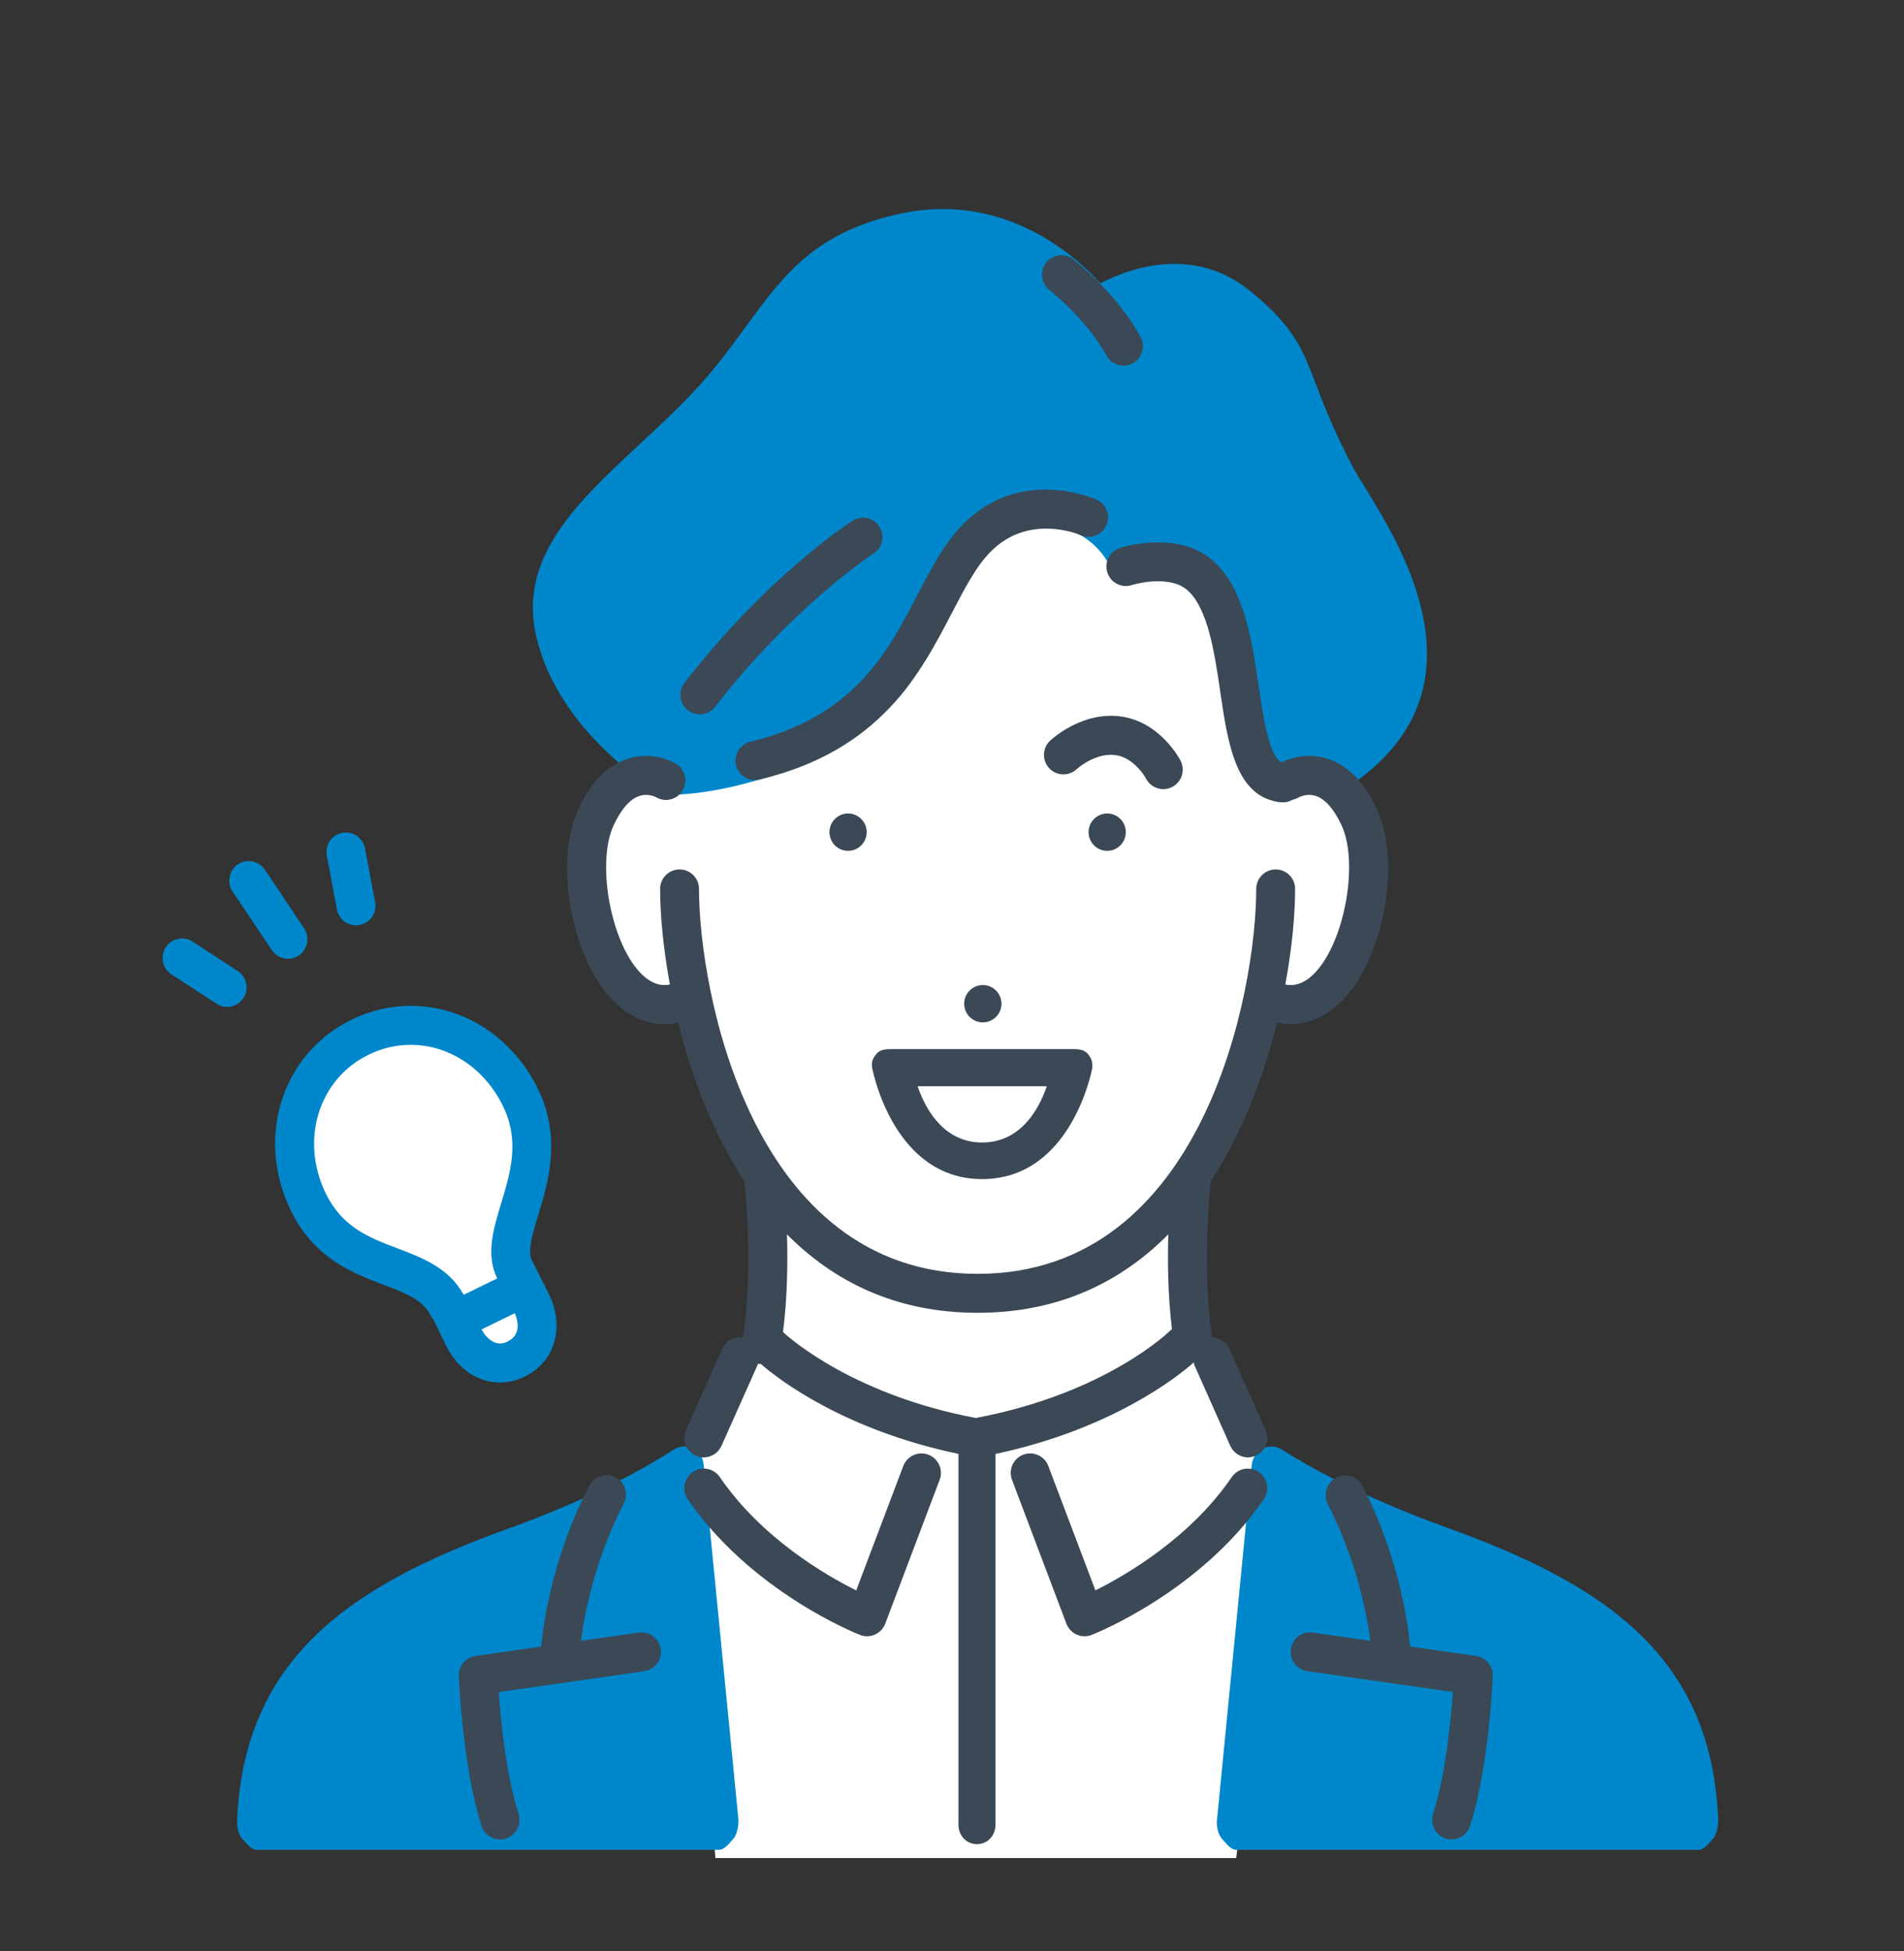 <svg width="82" height="84" viewBox="0 0 82 84" fill="none" xmlns="http://www.w3.org/2000/svg">
<rect x="0" y="0" width="82" height="84" fill="#333333" stroke="none"/>
<g clip-path="url(#clip0_197_639)">
<path d="M30.809 80H53.24L55.246 63.498C55.246 63.498 52.247 62.033 51.489 58.357C50.73 54.681 51.315 50.813 51.315 50.813C51.315 50.813 53.767 47.102 54.334 43.227C54.334 43.227 57.281 44.239 58.693 39.453C60.105 34.666 55.686 32.666 54.771 32.401C54.771 32.401 52.488 22.483 48.974 21.774C45.458 21.064 43.062 21.483 39.699 25.931C36.334 30.38 28.132 33.385 28.132 33.385C28.132 33.385 24.838 33.822 25.272 38.858C25.705 43.895 29.885 43.252 29.885 43.252C29.885 43.252 30.814 48.017 33.072 50.908C33.072 50.908 33.931 60.849 29.466 63.186L30.81 80H30.809Z" fill="white"/>
<path d="M18.991 55.794C17.812 54.941 13.518 54.002 12.893 50.742C12.268 47.483 13.84 44.241 17.91 44.015C21.978 43.789 23.406 48.204 22.799 50.457C22.192 52.71 21.829 53.918 22.479 55.457C23.128 56.997 23.286 58.297 21.599 58.681C19.913 59.067 18.99 55.794 18.99 55.794H18.991Z" fill="white"/>
<path d="M62.268 65.755C58.646 64.454 56.281 63.099 55.194 62.404C54.949 62.246 54.64 62.24 54.378 62.368C54.116 62.496 53.94 62.773 53.91 63.064L52.408 78.404C52.386 78.639 52.463 78.987 52.62 79.162C52.779 79.338 53.005 79.645 53.24 79.645H73.162C73.389 79.645 73.608 79.347 73.764 79.183C73.922 79.019 74.006 78.603 73.998 78.375C73.731 71.309 69.115 68.216 62.267 65.756L62.268 65.755Z" fill="#0087CB"/>
<path d="M30.298 63.023C30.269 62.732 30.092 62.484 29.831 62.356C29.57 62.229 29.259 62.258 29.014 62.415C27.927 63.111 25.563 64.495 21.941 65.796C15.092 68.256 10.477 71.388 10.21 78.454C10.201 78.682 10.285 79.017 10.444 79.181C10.602 79.346 10.819 79.645 11.046 79.645H30.968C31.203 79.645 31.429 79.34 31.588 79.164C31.747 78.989 31.824 78.56 31.8 78.325L30.298 63.024V63.023Z" fill="#0087CB"/>
<path d="M55.187 34.54C55.207 34.542 55.226 34.542 55.246 34.542C55.489 34.542 55.722 34.435 55.882 34.249C56.041 34.062 56.203 33.96 56.409 33.96C56.66 33.96 56.879 34.061 56.879 34.061C57.15 34.239 57.487 34.243 57.756 34.077C64.325 29.998 60.472 23.735 58.828 21.056C58.593 20.675 58.392 20.351 58.263 20.106C57.43 18.524 57.016 17.442 56.683 16.571C56.084 15 55.722 14.053 53.809 12.505C52.871 11.746 51.784 11.361 50.578 11.361C49.255 11.361 48.087 11.836 47.391 12.196C46.42 11.13 44.043 9 40.601 9C40.05 9 39.486 9.057 38.929 9.168C35.144 9.925 33.744 11.843 32.121 14.065C31.45 14.984 30.755 15.935 29.812 16.93C29.081 17.701 28.297 18.429 27.54 19.135C24.834 21.652 22.279 24.03 23.107 27.458C24.104 31.577 28.206 34.009 28.38 34.11C28.508 34.185 28.641 34.226 28.806 34.223C31.668 34.205 36.95 32.658 39.202 29.397C39.907 28.377 40.38 27.312 40.796 26.374C41.618 24.526 42.211 23.19 44.052 22.772C44.386 22.696 44.711 22.658 45.015 22.658C46.925 22.658 47.7 24.189 47.73 24.248C47.877 24.562 48.199 24.752 48.549 24.726C51.966 24.472 52.511 27.177 52.866 30.766C53.208 34.227 54.86 34.518 55.188 34.542L55.187 34.54Z" fill="#0087CB"/>
<path d="M14.512 39.157C14.587 39.56 14.938 39.84 15.333 39.84C15.384 39.84 15.437 39.836 15.49 39.825C15.944 39.739 16.243 39.3 16.157 38.844L15.719 36.527C15.633 36.072 15.195 35.772 14.741 35.859C14.287 35.945 13.989 36.384 14.075 36.84L14.513 39.158L14.512 39.157Z" fill="#0087CB"/>
<path d="M11.707 40.907C11.868 41.149 12.134 41.279 12.402 41.279C12.562 41.279 12.725 41.233 12.868 41.136C13.253 40.878 13.354 40.356 13.097 39.971L11.407 37.447C11.149 37.062 10.629 36.959 10.245 37.218C9.861 37.476 9.759 37.997 10.017 38.383L11.707 40.907Z" fill="#0087CB"/>
<path d="M10.483 42.971C10.736 42.582 10.625 42.062 10.238 41.81L8.294 40.541C7.907 40.289 7.389 40.398 7.136 40.786C6.885 41.175 6.994 41.695 7.381 41.949L9.326 43.217C9.467 43.308 9.624 43.352 9.781 43.352C10.055 43.352 10.323 43.217 10.484 42.97L10.483 42.971Z" fill="#0087CB"/>
<path d="M12.522 52.114C13.526 54.181 15.188 54.811 16.524 55.318C17.573 55.716 18.231 55.993 18.547 56.643C18.579 56.709 18.621 56.768 18.67 56.821L19.202 57.915C19.691 58.922 20.562 59.523 21.532 59.523C21.898 59.523 22.258 59.436 22.605 59.267C22.637 59.251 22.667 59.235 22.696 59.215C23.917 58.562 24.318 57.113 23.641 55.721L22.995 54.435C22.982 54.408 22.967 54.382 22.952 54.358C22.698 53.963 22.875 53.319 23.185 52.3C23.609 50.903 24.191 48.989 23.172 46.893C22.095 44.68 19.993 43.307 17.684 43.307C16.805 43.307 15.946 43.508 15.135 43.906C12.143 45.37 10.996 48.976 12.523 52.114H12.522ZM21.875 57.752C21.854 57.761 21.834 57.773 21.813 57.785C21.717 57.825 21.622 57.844 21.532 57.844C21.238 57.844 20.94 57.614 20.739 57.24L22.172 56.539C22.278 56.788 22.485 57.452 21.874 57.751L21.875 57.752ZM15.867 45.415C16.448 45.13 17.06 44.986 17.684 44.986C19.347 44.986 20.872 45.999 21.666 47.629C22.396 49.132 21.983 50.493 21.583 51.81C21.251 52.902 20.909 54.03 21.416 55.042L19.977 55.745C19.963 55.729 19.955 55.71 19.94 55.695C19.295 54.574 18.188 54.155 17.117 53.748C15.895 53.284 14.741 52.846 14.027 51.377C12.912 49.084 13.72 46.465 15.868 45.414L15.867 45.415Z" fill="#0087CB"/>
<path d="M47.808 36.623C48.245 36.555 48.545 36.143 48.475 35.703C48.407 35.266 47.996 34.966 47.56 35.035C47.123 35.104 46.824 35.515 46.892 35.953C46.96 36.392 47.371 36.692 47.808 36.623Z" fill="#3B4856"/>
<path d="M42.452 44.01C42.889 43.941 43.189 43.529 43.12 43.09C43.05 42.651 42.64 42.352 42.203 42.421C41.766 42.49 41.467 42.902 41.535 43.34C41.603 43.779 42.014 44.078 42.452 44.01Z" fill="#3B4856"/>
<path d="M35.733 35.703C35.664 36.143 35.962 36.554 36.4 36.623C36.838 36.693 37.248 36.392 37.316 35.953C37.384 35.515 37.086 35.104 36.648 35.035C36.211 34.966 35.801 35.266 35.733 35.703Z" fill="#3B4856"/>
<path d="M49.354 33.52C49.502 33.809 49.796 33.977 50.1 33.977C50.228 33.977 50.359 33.947 50.481 33.884C50.892 33.673 51.055 33.167 50.844 32.754C50.808 32.685 49.961 31.062 48.243 30.844C46.569 30.631 45.275 31.845 45.22 31.896C44.886 32.215 44.873 32.741 45.188 33.077C45.501 33.414 46.03 33.432 46.369 33.118C46.377 33.111 47.155 32.398 48.033 32.51C48.865 32.615 49.353 33.516 49.354 33.52Z" fill="#3B4856"/>
<path d="M29.624 30.579C29.777 30.699 29.958 30.756 30.137 30.756C30.387 30.756 30.634 30.645 30.799 30.432C34.164 26.092 37.568 23.867 37.619 23.834C38.009 23.583 38.122 23.064 37.873 22.674C37.623 22.283 37.106 22.17 36.717 22.419C36.568 22.515 33.039 24.808 29.477 29.401C29.193 29.767 29.259 30.294 29.624 30.579V30.579Z" fill="#3B4856"/>
<path d="M32.318 31.932C31.868 32.039 31.591 32.491 31.697 32.943C31.789 33.328 32.132 33.588 32.51 33.588C32.575 33.588 32.641 33.58 32.705 33.565C37.909 32.322 39.622 29.028 41 26.381C41.565 25.295 42.053 24.358 42.693 23.724C44.325 22.108 46.45 23.002 46.546 23.044C46.967 23.23 47.46 23.04 47.647 22.618C47.836 22.194 47.647 21.698 47.224 21.509C47.093 21.45 43.976 20.094 41.517 22.53C40.69 23.348 40.12 24.445 39.517 25.605C38.233 28.072 36.779 30.867 32.318 31.933V31.932Z" fill="#3B4856"/>
<path d="M45.187 12.482C46.904 13.871 47.628 15.265 47.636 15.281C47.783 15.573 48.078 15.742 48.383 15.742C48.51 15.742 48.639 15.712 48.759 15.652C49.172 15.444 49.339 14.939 49.131 14.525C49.096 14.456 48.258 12.81 46.237 11.175C45.878 10.884 45.35 10.941 45.06 11.302C44.77 11.662 44.826 12.191 45.187 12.482Z" fill="#3B4856"/>
<path d="M51.414 58.66C51.423 58.693 51.417 58.726 51.432 58.759L52.984 62.25C53.123 62.561 53.424 62.747 53.744 62.747C53.858 62.747 53.973 62.723 54.084 62.673C54.506 62.484 54.694 61.987 54.504 61.564L52.946 58.074C52.808 57.767 52.511 57.586 52.197 57.58C52.197 57.543 52.197 57.506 52.191 57.469C51.739 54.38 52.14 50.927 52.145 50.892C52.145 50.883 52.145 50.874 52.145 50.864C53.536 48.737 54.442 46.29 55 44.029C55.199 44.07 55.395 44.092 55.589 44.092C56.415 44.092 57.2 43.725 57.87 43.012C59.627 41.14 60.338 37.093 59.304 34.844C58.764 33.669 58.038 32.933 57.145 32.659C56.23 32.377 55.471 32.686 55.197 32.826C54.65 32.54 54.406 30.89 54.208 29.542C53.922 27.592 53.597 25.382 52.279 24.178C50.762 22.794 48.33 23.561 48.228 23.594C47.79 23.736 47.55 24.207 47.69 24.648C47.831 25.088 48.299 25.332 48.74 25.192C49.188 25.051 50.492 24.816 51.152 25.419C52.029 26.219 52.308 28.114 52.553 29.786C52.882 32.026 53.222 34.342 55.161 34.54C55.191 34.542 55.219 34.544 55.246 34.544C55.395 34.544 55.536 34.502 55.658 34.432C55.756 34.414 55.852 34.383 55.942 34.327C55.955 34.319 56.285 34.142 56.671 34.27C57.076 34.404 57.462 34.846 57.783 35.547C58.52 37.15 57.916 40.514 56.651 41.863C56.148 42.399 55.701 42.457 55.355 42.39C55.658 40.754 55.777 39.304 55.777 38.273C55.777 37.809 55.401 37.434 54.94 37.434C54.478 37.434 54.103 37.81 54.103 38.273C54.103 42.572 51.898 54.846 42.104 54.846C32.31 54.846 30.104 42.572 30.104 38.273C30.104 37.809 29.729 37.434 29.267 37.434C28.804 37.434 28.429 37.81 28.429 38.273C28.429 39.305 28.549 40.754 28.851 42.39C28.506 42.457 28.059 42.399 27.557 41.863C26.29 40.514 25.687 37.15 26.422 35.547C26.745 34.846 27.13 34.404 27.535 34.27C27.91 34.146 28.233 34.31 28.263 34.327C28.657 34.557 29.164 34.428 29.399 34.034C29.638 33.637 29.51 33.122 29.115 32.882C29.018 32.824 28.146 32.325 27.062 32.66C26.169 32.934 25.443 33.67 24.903 34.845C23.87 37.096 24.579 41.142 26.337 43.014C27.006 43.727 27.791 44.093 28.616 44.093C28.811 44.093 29.008 44.071 29.206 44.031C29.765 46.292 30.67 48.738 32.062 50.865C32.063 50.875 32.062 50.885 32.062 50.894C32.066 50.931 32.477 54.466 31.995 57.591C31.631 57.535 31.261 57.722 31.103 58.075L29.544 61.565C29.354 61.988 29.544 62.484 29.965 62.675C30.076 62.724 30.193 62.748 30.307 62.748C30.627 62.748 30.932 62.563 31.071 62.252L32.631 58.761C32.637 58.746 32.64 58.731 32.645 58.718C32.65 58.718 32.655 58.721 32.659 58.721C32.686 58.726 32.743 58.726 32.77 58.728C33.59 59.443 36.405 61.575 41.278 62.598V78.562C41.278 79.026 41.614 79.401 42.076 79.401C42.537 79.401 42.873 79.026 42.873 78.562V62.6C47.835 61.545 50.685 59.307 51.41 58.661L51.414 58.66ZM42.105 56.523C45.65 56.523 48.321 55.157 50.317 53.144C50.28 54.318 50.298 55.777 50.473 57.229C50.444 57.251 50.414 57.271 50.388 57.298C50.361 57.325 47.642 59.995 42.025 61.052C36.878 60.082 34.135 57.731 33.722 57.353C33.911 55.864 33.93 54.352 33.892 53.145C35.89 55.157 38.559 56.523 42.104 56.523H42.105Z" fill="#3B4856"/>
<path d="M54.213 63.379C53.833 63.117 53.311 63.213 53.05 63.596C51.262 66.21 48.505 67.811 47.176 68.474L45.148 63.119C44.985 62.685 44.501 62.468 44.069 62.632C43.638 62.796 43.42 63.281 43.584 63.714L45.927 69.908C46.006 70.118 46.166 70.287 46.37 70.377C46.477 70.425 46.594 70.449 46.71 70.449C46.812 70.449 46.916 70.431 47.015 70.392C47.206 70.317 51.715 68.514 54.431 64.546C54.692 64.164 54.595 63.641 54.214 63.378L54.213 63.379Z" fill="#3B4856"/>
<path d="M39.981 62.632C39.55 62.468 39.067 62.685 38.902 63.119L36.875 68.475C35.546 67.815 32.796 66.22 31 63.596C30.739 63.214 30.217 63.116 29.837 63.379C29.455 63.641 29.358 64.164 29.62 64.547C32.337 68.515 36.846 70.318 37.036 70.392C37.135 70.432 37.238 70.45 37.342 70.45C37.457 70.45 37.574 70.426 37.681 70.378C37.885 70.288 38.044 70.119 38.124 69.909L40.468 63.715C40.632 63.282 40.415 62.797 39.983 62.633L39.981 62.632Z" fill="#3B4856"/>
<path d="M27.508 70.291L25.023 70.647C25.171 69.488 25.605 67.18 26.864 64.732C27.076 64.32 26.914 63.814 26.503 63.601C26.092 63.389 25.588 63.551 25.376 63.963C23.811 67.005 23.41 69.805 23.309 70.894L20.478 71.299C20.054 71.36 19.744 71.732 19.761 72.162C19.767 72.322 19.924 76.094 20.74 78.618C20.856 78.972 21.183 79.198 21.537 79.198C21.623 79.198 21.71 79.185 21.796 79.156C22.235 79.013 22.476 78.54 22.334 78.099C21.793 76.433 21.564 74.052 21.479 72.851L27.745 71.954C28.203 71.888 28.521 71.463 28.456 71.004C28.391 70.545 27.969 70.226 27.509 70.292L27.508 70.291Z" fill="#3B4856"/>
<path d="M63.572 71.298L60.734 70.892C60.621 69.736 60.205 66.948 58.674 63.972C58.462 63.559 57.958 63.409 57.547 63.621C57.136 63.833 56.975 64.359 57.186 64.772C58.418 67.167 58.861 69.452 59.018 70.646L56.541 70.291C56.078 70.225 55.659 70.544 55.594 71.003C55.528 71.462 55.846 71.887 56.304 71.953L62.572 72.85C62.487 74.051 62.258 76.43 61.717 78.098C61.575 78.539 61.815 79.012 62.254 79.155C62.341 79.184 62.427 79.197 62.514 79.197C62.865 79.197 63.194 78.971 63.309 78.617C64.127 76.093 64.283 72.321 64.289 72.162C64.306 71.731 63.996 71.359 63.572 71.298H63.572Z" fill="#3B4856"/>
<path d="M37.741 45.382C37.582 45.575 37.518 45.74 37.564 45.986C37.601 46.181 38.518 50.766 42.297 50.766C46.076 50.766 46.994 46.222 47.032 46.026C47.078 45.78 47.014 45.576 46.855 45.382C46.696 45.189 46.46 45.169 46.21 45.169H38.386C38.137 45.169 37.9 45.188 37.741 45.381V45.382ZM45.083 46.769C44.688 47.924 43.856 49.191 42.298 49.191C40.741 49.191 39.917 47.924 39.518 46.769H45.083Z" fill="#3B4856"/>
</g>
<defs>
<clipPath id="clip0_197_639">
<rect width="67" height="71" fill="white" transform="translate(7 9)"/>
</clipPath>
</defs>
</svg>
